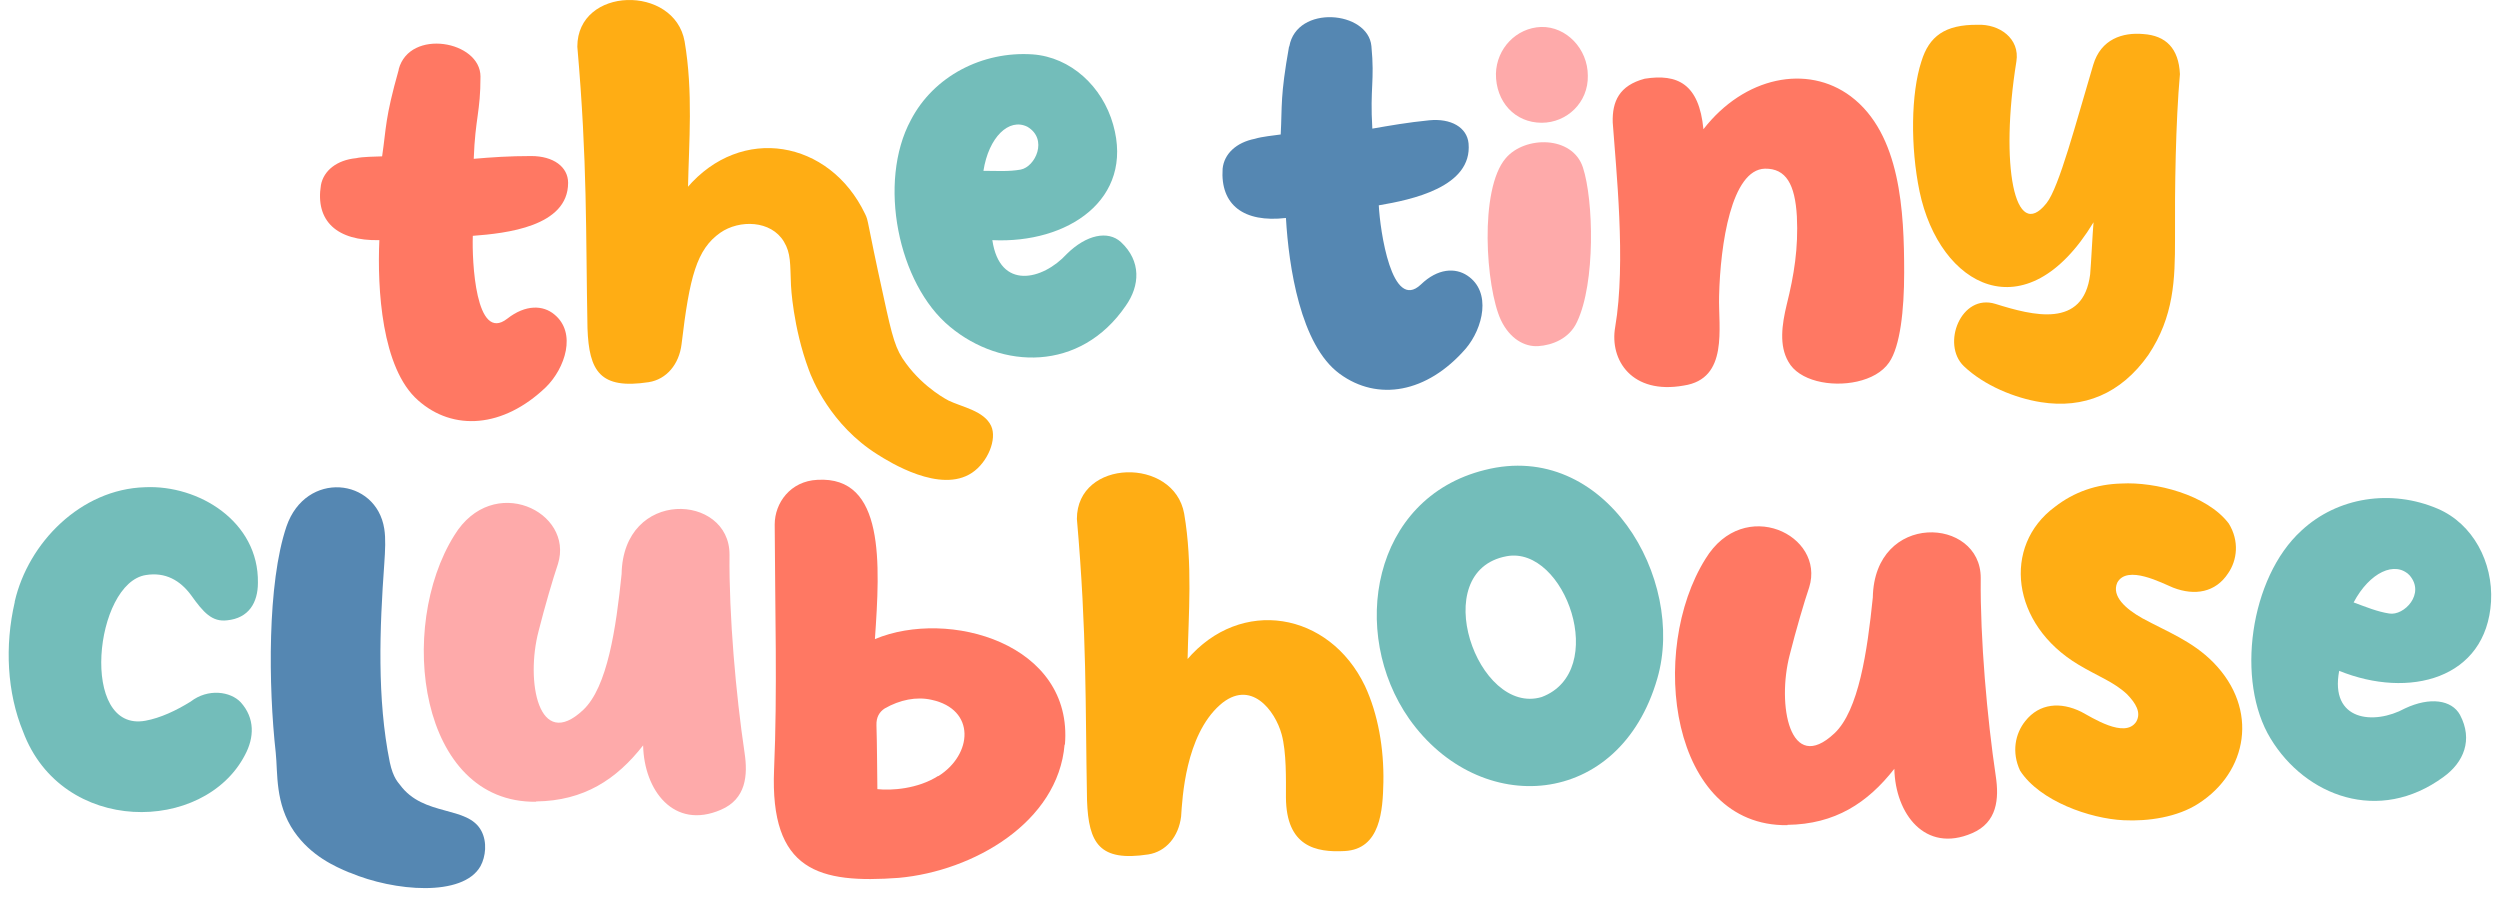 <svg xmlns="http://www.w3.org/2000/svg" fill="none" viewBox="0 0 144 52" height="52" width="144">
<path fill="#5587B2" d="M74.265 2.671C74.69 0.257 78.798 0.612 78.993 2.653C79.188 4.694 78.905 5.031 79.046 7.409C80.073 7.231 81.065 7.054 82.322 6.929C83.579 6.805 84.5 7.338 84.589 8.26C84.819 10.78 81.295 11.508 79.418 11.827C79.489 13.264 80.162 17.985 81.844 16.387C82.818 15.447 83.827 15.412 84.518 15.873C85.934 16.813 85.421 18.907 84.429 20.078C82.198 22.651 79.347 23.131 77.169 21.534C74.903 19.883 74.23 15.341 74.07 12.555C71.644 12.838 70.281 11.809 70.423 9.715C70.511 8.864 71.202 8.207 72.282 7.994C72.671 7.87 73.397 7.799 73.769 7.746C73.858 6.042 73.734 5.581 74.248 2.688L74.265 2.671Z"></path>
<path fill="#FEAAAA" d="M86.731 9.112C87.829 7.817 90.574 7.799 91.176 9.644C91.796 11.543 91.902 16.299 90.84 18.535C90.397 19.511 89.405 19.883 88.609 19.936C87.812 19.99 86.962 19.511 86.448 18.428C85.581 16.547 85.191 10.904 86.731 9.112ZM86.165 4.25C86.2 2.795 87.334 1.606 88.768 1.553C90.22 1.517 91.459 2.813 91.459 4.356C91.495 5.9 90.255 7.071 88.803 7.071C87.263 7.071 86.147 5.865 86.165 4.232V4.25Z"></path>
<path fill="#FF7863" d="M106.599 5.545C109.485 7.71 109.68 12.217 109.68 15.695C109.68 17.878 109.45 19.954 108.813 20.877C108.423 21.445 107.75 21.8 106.971 21.977C105.466 22.314 103.607 21.942 103.004 20.824C102.473 19.901 102.633 18.712 102.916 17.541C103.341 15.837 103.589 14.294 103.5 12.466C103.394 10.62 102.881 9.698 101.659 9.715C99.729 9.769 99.091 14.063 99.02 17.044C98.967 18.872 99.587 21.817 96.984 22.208C94.009 22.74 92.699 20.753 93.035 18.836C93.673 15.11 93.07 9.609 92.893 7.054C92.858 5.847 93.265 4.924 94.735 4.534C96.63 4.232 97.869 4.836 98.117 7.444C100.472 4.41 104.102 3.682 106.599 5.545Z"></path>
<path fill="#FFAD14" d="M110.566 11.028C110.034 8.455 110.07 5.386 110.672 3.54C111.115 2.085 112.035 1.411 113.912 1.428C115.152 1.375 116.356 2.209 116.144 3.54C115.187 9.485 116.037 14.027 117.879 11.703C118.605 10.798 119.579 7.054 120.57 3.735C121.013 2.245 122.27 1.854 123.457 1.961C124.749 2.05 125.493 2.777 125.564 4.268C125.316 7.071 125.263 10.833 125.281 13.797C125.281 16.068 125.228 18.233 123.74 20.451C122.164 22.687 120.022 23.556 117.56 23.166C116.073 22.935 114.284 22.208 113.116 21.09C111.805 19.83 112.956 16.884 114.939 17.505C117.1 18.18 120.004 18.943 120.393 15.802C120.447 15.216 120.535 13.353 120.588 12.803C116.692 19.227 111.717 16.512 110.566 11.028Z"></path>
<path fill="#FF7863" d="M22.966 3.984C23.604 1.624 27.676 2.351 27.676 4.41C27.676 6.468 27.375 6.77 27.287 9.148C28.314 9.059 29.323 8.988 30.598 8.988C31.873 8.988 32.723 9.609 32.723 10.532C32.723 13.052 29.146 13.442 27.234 13.584C27.181 15.021 27.393 19.777 29.217 18.357C30.279 17.523 31.289 17.576 31.926 18.109C33.237 19.174 32.546 21.214 31.448 22.297C28.987 24.657 26.1 24.852 24.082 23.06C21.974 21.214 21.727 16.601 21.851 13.832C19.407 13.886 18.15 12.732 18.486 10.656C18.645 9.822 19.407 9.219 20.505 9.112C20.894 9.023 21.62 9.023 22.01 9.006C22.258 7.32 22.169 6.841 22.966 4.019V3.984Z"></path>
<path fill="#FFAD14" d="M39.576 10.816C41.134 8.988 43.188 8.296 45.101 8.597C47.013 8.899 48.802 10.177 49.829 12.324C50.041 12.75 49.9 12.59 50.891 17.079C51.405 19.457 51.582 20.132 52.184 20.93C53.246 22.385 54.645 23.077 54.645 23.077C55.424 23.45 56.682 23.663 57.089 24.532C57.443 25.295 56.894 26.626 55.991 27.23C54.167 28.454 51.228 26.609 50.555 26.183C47.828 24.479 46.765 21.8 46.588 21.303C45.667 18.836 45.561 16.441 45.561 16.441C45.508 15.181 45.561 14.595 45.154 13.921C44.41 12.679 42.586 12.643 41.488 13.406C40.125 14.365 39.718 15.944 39.257 19.83C39.116 20.983 38.39 21.853 37.363 22.013C34.565 22.439 33.927 21.392 33.839 18.907C33.733 13.3 33.839 9.396 33.254 2.688C33.254 -0.79 38.85 -0.896 39.434 2.387C39.93 5.297 39.682 8.189 39.629 10.798L39.576 10.816Z"></path>
<path fill="#73BDBA" d="M61.445 14.631C62.578 13.513 63.818 13.264 64.561 13.939C65.748 15.039 65.659 16.459 64.844 17.612C62.224 21.445 57.673 21.285 54.716 18.819C51.723 16.352 50.537 10.479 52.467 6.912C53.777 4.392 56.575 2.937 59.479 3.132C61.675 3.292 63.499 4.978 64.118 7.178C65.34 11.49 61.498 14.045 57.159 13.832C57.584 16.742 60.063 16.139 61.445 14.631ZM58.788 9.769C59.639 9.609 60.382 8.012 59.178 7.302C58.116 6.77 56.947 7.905 56.646 9.84C57.407 9.84 58.098 9.893 58.788 9.769Z"></path>
<path fill="#73BDBA" d="M0.849 34.647C1.629 31.258 4.657 28.17 8.357 28.064C11.438 27.922 14.909 30.033 14.856 33.565C14.856 34.718 14.325 35.605 13.085 35.73C12.218 35.836 11.722 35.286 11.014 34.292C10.376 33.423 9.526 32.944 8.411 33.121C5.436 33.565 4.55 42.206 8.375 41.514C9.243 41.355 10.146 40.929 10.978 40.414C11.988 39.633 13.28 39.829 13.864 40.45C14.697 41.372 14.644 42.49 14.112 43.484C11.757 48.027 3.559 48.133 1.327 42.135C0.407 39.9 0.265 37.202 0.849 34.682V34.647Z"></path>
<path fill="#5587B2" d="M20.133 50.263C19.283 49.908 17.92 49.304 16.946 47.903C15.83 46.288 16.007 44.513 15.883 43.36C15.458 39.545 15.387 33.6 16.503 30.317C17.619 27.088 21.674 27.514 22.134 30.459C22.223 31.027 22.187 31.701 22.134 32.482C21.868 36.173 21.709 40.255 22.453 43.91C22.648 44.833 22.966 45.099 23.037 45.205C24.401 47.069 26.951 46.377 27.73 47.867C28.066 48.506 27.977 49.34 27.677 49.89C26.667 51.682 22.701 51.345 20.151 50.263H20.133Z"></path>
<path fill="#FEAAAA" d="M30.881 46.181C24.135 46.27 22.842 36.138 26.171 30.832C28.385 27.212 33.077 29.465 32.139 32.482C31.855 33.316 31.377 34.949 31.023 36.35C30.262 39.243 31.023 43.307 33.591 40.893C34.99 39.58 35.486 36.173 35.804 33.068C35.893 28.099 42.037 28.419 42.02 31.95C41.984 35.463 42.391 40.024 42.887 43.36C43.082 44.655 42.976 46.022 41.524 46.643C38.815 47.814 37.097 45.525 37.044 42.934C35.503 44.904 33.626 46.128 30.881 46.163V46.181Z"></path>
<path fill="#FF7863" d="M61.321 42.881C60.949 47.37 56.062 50.174 51.776 50.564C47.19 50.901 44.339 50.192 44.587 44.318C44.782 39.864 44.64 35.038 44.623 30.211C44.623 28.969 45.526 27.709 47.084 27.638C50.98 27.407 50.696 32.465 50.395 36.812C54.627 35.038 61.834 37.06 61.339 42.898L61.321 42.881ZM54.043 44.709C56.026 43.466 56.221 40.858 53.654 40.308C52.786 40.113 51.83 40.308 50.962 40.805C50.661 41 50.466 41.301 50.484 41.781C50.519 42.934 50.519 44.158 50.537 45.454C51.316 45.542 52.857 45.454 54.043 44.691V44.709Z"></path>
<path fill="#FFAD14" d="M68.368 38.001C71.467 34.363 76.567 35.233 78.621 39.509C79.382 41.142 79.719 43.129 79.683 45.063C79.648 46.66 79.524 48.914 77.452 49.02C75.806 49.109 74.088 48.772 74.07 45.933C74.07 44.904 74.106 43.324 73.822 42.295C73.451 40.929 72.034 39.048 70.263 40.609C68.28 42.384 68.103 45.968 68.032 47.033C67.89 48.186 67.164 49.056 66.137 49.216C63.339 49.641 62.702 48.594 62.613 46.11C62.507 40.503 62.613 36.599 62.029 29.891C62.029 26.413 67.625 26.307 68.209 29.59C68.705 32.5 68.457 35.392 68.404 38.001H68.368Z"></path>
<path fill="#73BDBA" d="M85.527 27.07C92.451 25.313 97.126 33.352 95.461 39.083C93.283 46.625 85.226 47.139 81.171 41.408C77.7 36.457 79.011 28.685 85.527 27.07ZM86.784 32.038C82.163 32.89 85.102 41.266 88.803 40.148C92.716 38.675 90.149 31.418 86.784 32.038Z"></path>
<path fill="#FF7863" d="M102.952 47.53C96.205 47.619 94.912 37.486 98.241 32.181C100.455 28.561 105.147 30.814 104.209 33.831C103.925 34.665 103.447 36.297 103.093 37.699C102.332 40.592 103.093 44.655 105.661 42.242C107.06 40.929 107.556 37.522 107.874 34.416C107.963 29.448 114.107 29.767 114.09 33.298C114.054 36.812 114.461 41.372 114.957 44.708C115.152 46.004 115.046 47.37 113.594 47.991C110.885 49.162 109.167 46.873 109.114 44.282C107.573 46.252 105.696 47.477 102.952 47.512V47.53Z"></path>
<path fill="#73BDBA" d="M138.526 40.805C139.961 40.13 141.218 40.308 141.696 41.177C142.457 42.614 141.908 43.91 140.757 44.744C137.021 47.494 132.789 45.844 130.788 42.544C128.769 39.243 129.584 33.281 132.559 30.566C134.631 28.631 137.729 28.152 140.421 29.306C142.44 30.175 143.608 32.376 143.484 34.647C143.219 39.119 138.756 40.272 134.737 38.64C134.188 41.532 136.738 41.781 138.526 40.805ZM137.623 35.339C138.473 35.481 139.713 34.203 138.792 33.139C137.96 32.287 136.49 32.961 135.569 34.7C136.295 34.967 136.933 35.233 137.623 35.339Z"></path>
<path fill="#FFAD14" d="M127.494 38.161C130.133 40.858 129.46 44.478 126.626 46.288C125.422 47.069 123.74 47.317 122.323 47.246C120.393 47.157 117.489 46.146 116.356 44.389C115.86 43.324 116.073 42.26 116.657 41.532C117.472 40.503 118.693 40.414 119.88 41C120.464 41.301 122.394 42.579 123.049 41.568C123.351 41.035 123.014 40.503 122.518 39.988C121.739 39.261 120.836 38.959 119.72 38.285C115.825 35.96 115.329 31.435 118.357 29.199C119.473 28.33 120.765 27.886 122.2 27.851C124.13 27.744 127.122 28.49 128.379 30.158C128.999 31.169 128.858 32.269 128.344 33.015C127.618 34.133 126.414 34.328 125.174 33.849C124.555 33.6 122.518 32.5 121.952 33.565C121.615 34.345 122.447 35.073 123.386 35.605C124.82 36.386 126.272 36.918 127.494 38.161Z"></path>
</svg>
